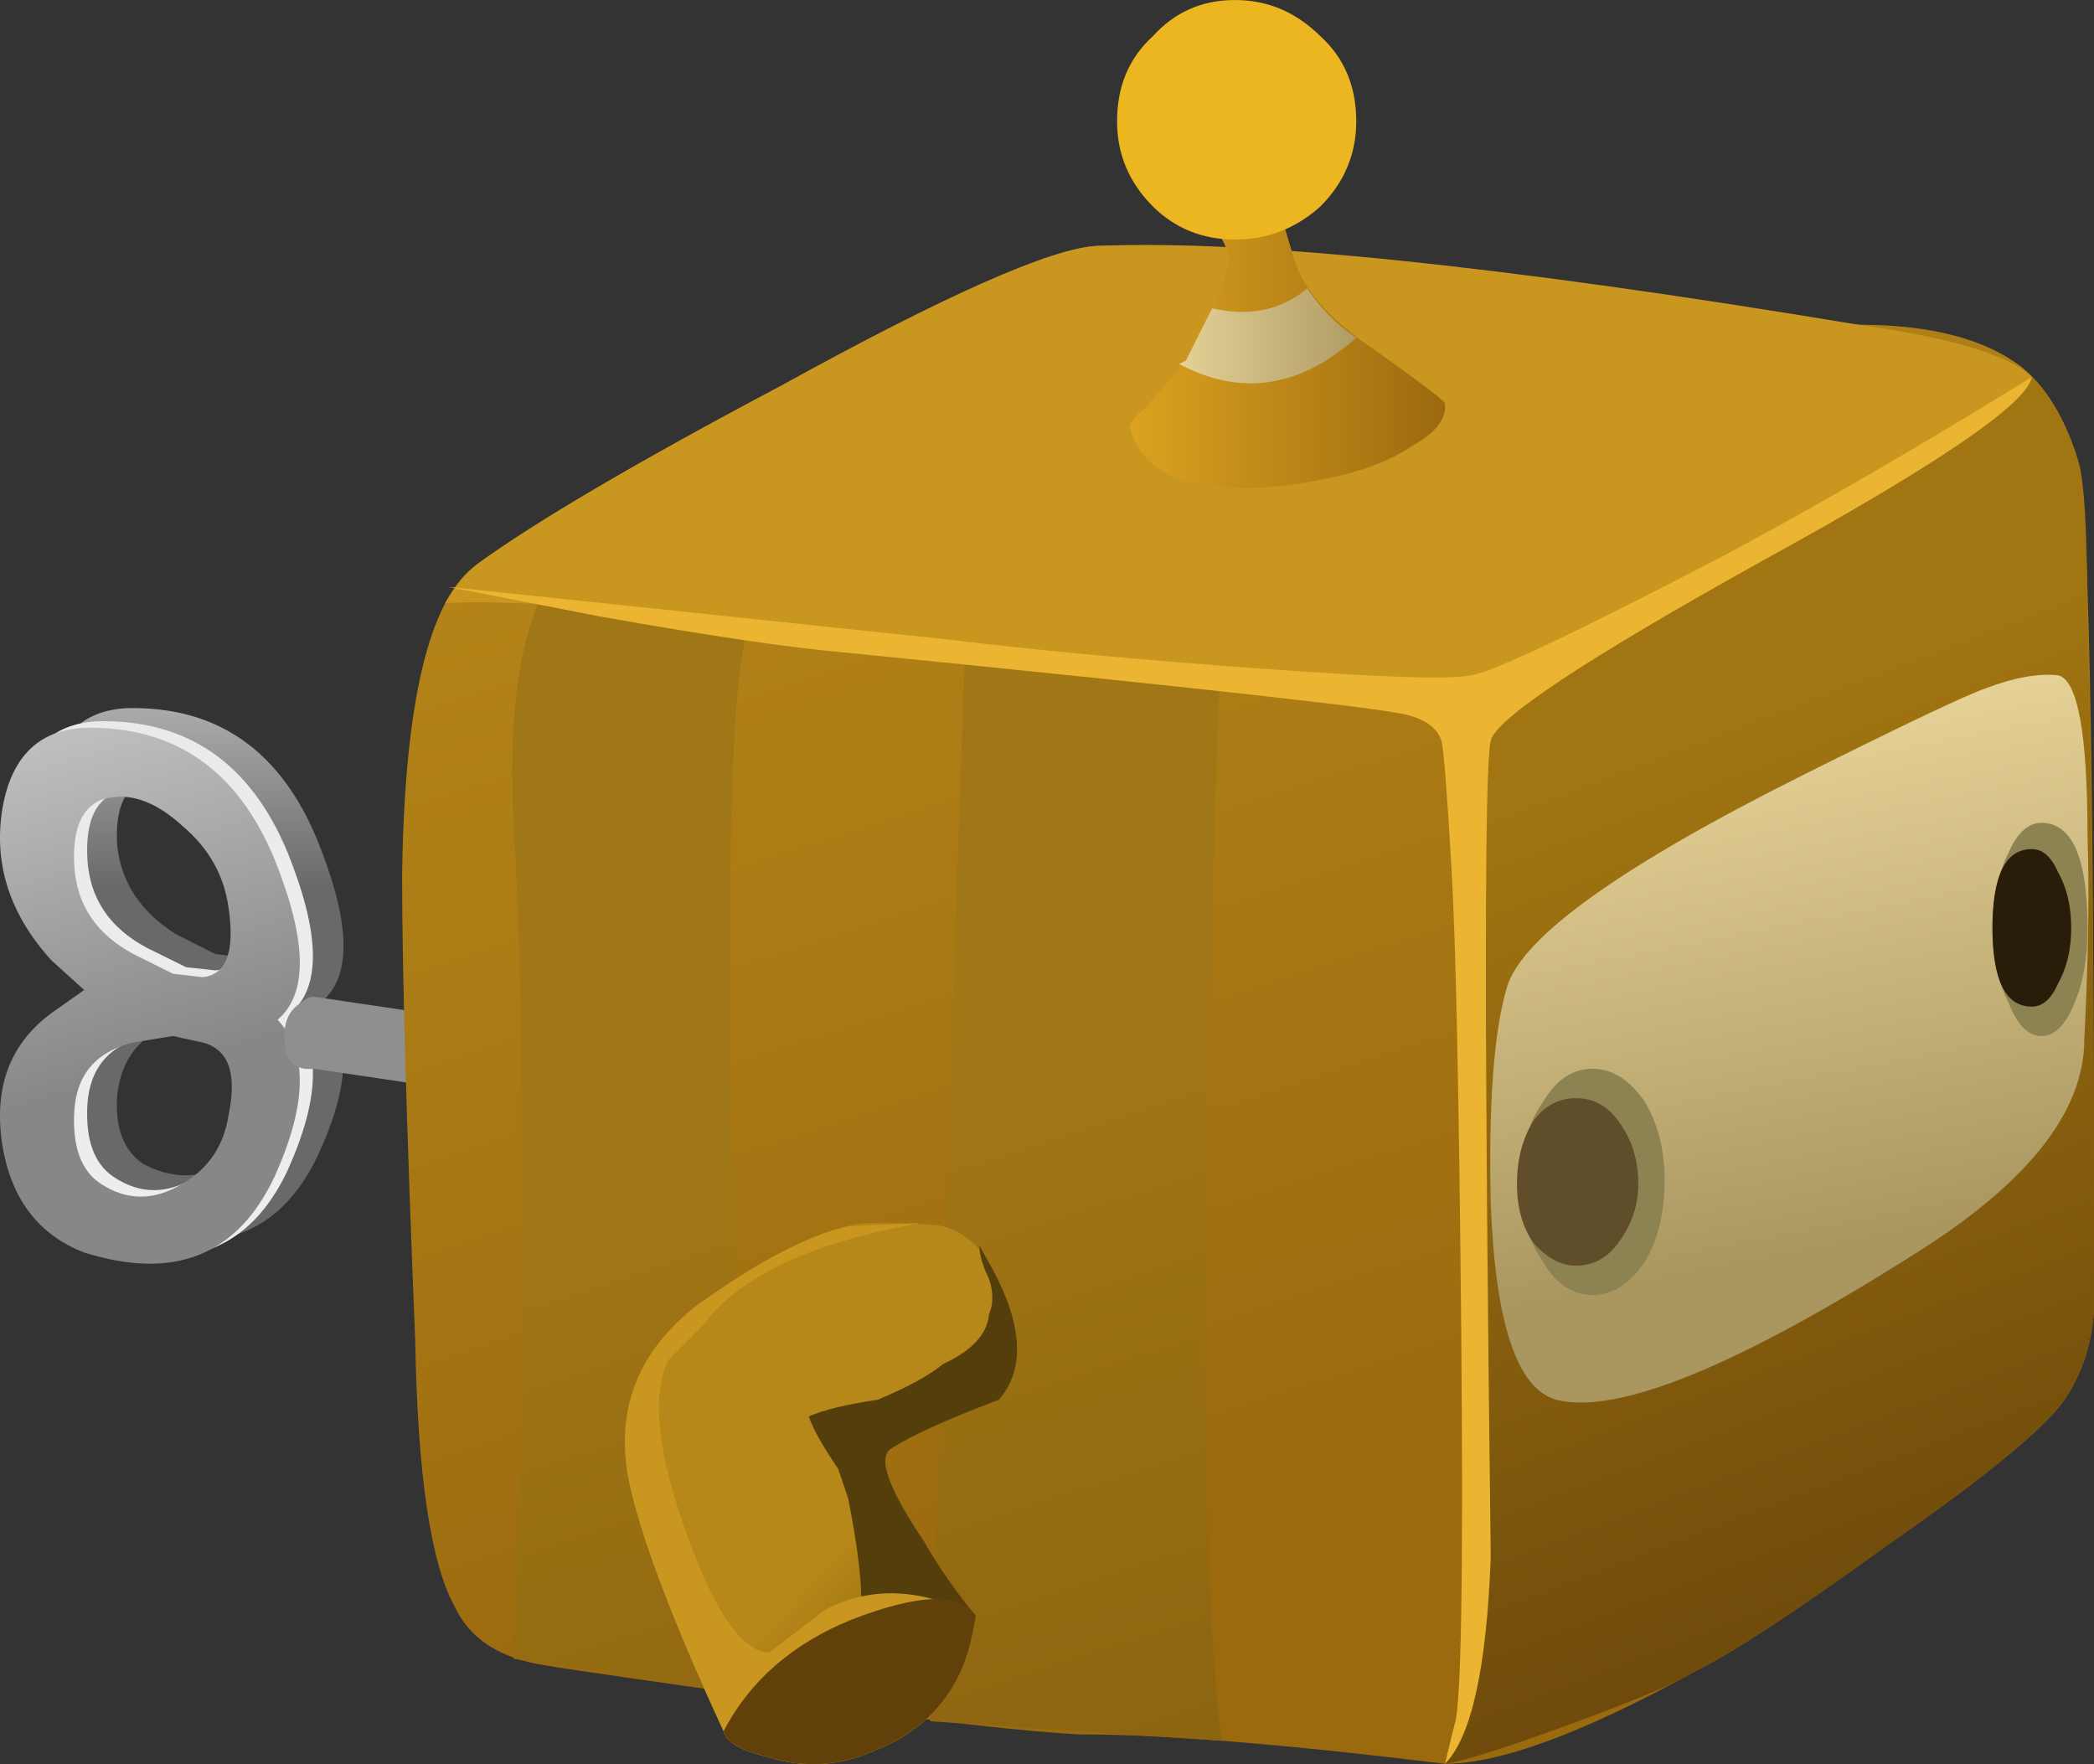 <?xml version="1.0" encoding="UTF-8" standalone="no"?>
<!-- Created with Inkscape (http://www.inkscape.org/) -->
<svg xmlns:inkscape="http://www.inkscape.org/namespaces/inkscape" xmlns:rdf="http://www.w3.org/1999/02/22-rdf-syntax-ns#" xmlns="http://www.w3.org/2000/svg" xmlns:xlink="http://www.w3.org/1999/xlink" xmlns:ns1="http://sozi.baierouge.fr" xmlns:cc="http://creativecommons.org/ns#" xmlns:sodipodi="http://sodipodi.sourceforge.net/DTD/sodipodi-0.dtd" xmlns:dc="http://purl.org/dc/elements/1.1/" id="svg2" xml:space="preserve" viewBox="0 0 31.935 26.904" version="1.1" inkscape:version="0.91 r13725">
  <rect x="0" y="0" width="31.935" height="26.904" fill="#333333" stroke="none"/>
  <defs id="defs6">
    <linearGradient id="linearGradient24" y2="-16352" gradientUnits="userSpaceOnUse" x2="14.036" gradientTransform="matrix(0 -.8 .8 -.001 13084 5.541)" y1="-16352" x1="7.211">
      <stop id="stop26" style="stop-color:#8f8f8f" offset="0"/>
      <stop id="stop28" style="stop-color:#e8e8e8" offset=".228"/>
      <stop id="stop30" style="stop-color:#696969" offset="1"/>
    </linearGradient>
    <linearGradient id="linearGradient44" y2="-13815" gradientUnits="userSpaceOnUse" x2="-1911.9" gradientTransform="matrix(.218 -.77 .77 .218 11054 1547.4)" y1="-13815" x1="-1921.1">
      <stop id="stop46" style="stop-color:#e8e8e8" offset="0"/>
      <stop id="stop48" style="stop-color:#ededed" offset="1"/>
    </linearGradient>
    <linearGradient id="linearGradient62" y2="-13815" gradientUnits="userSpaceOnUse" x2="-1911.9" gradientTransform="matrix(.218 -.77 .77 .218 11054 1547.4)" y1="-13815" x1="-1921.1">
      <stop id="stop64" style="stop-color:#e8e8e8" offset="0"/>
      <stop id="stop66" style="stop-color:#878787" offset="1"/>
    </linearGradient>
    <linearGradient id="linearGradient80" y2="-17622" gradientUnits="userSpaceOnUse" x2="1518.1" gradientTransform="matrix(-.136 -.788 .788 -.136 14104 -1199.5)" y1="-17622" x1="1516.7">
      <stop id="stop82" style="stop-color:#8f8f8f" offset="0"/>
      <stop id="stop84" style="stop-color:#e8e8e8" offset=".228"/>
      <stop id="stop86" style="stop-color:#696969" offset="1"/>
    </linearGradient>
    <linearGradient id="linearGradient100" y2="-13443" gradientUnits="userSpaceOnUse" x2="-2088.5" gradientTransform="matrix(.245 -.761 .761 .245 10766 1710.2)" y1="-13443" x1="-2107.7">
      <stop id="stop102" style="stop-color:#b68719" offset="0"/>
      <stop id="stop104" style="stop-color:#9b6a0f" offset="1"/>
    </linearGradient>
    <linearGradient id="linearGradient118" y2="-13441" gradientUnits="userSpaceOnUse" x2="-2089.9" gradientTransform="matrix(.246 -.761 .761 .246 10763 1711.6)" y1="-13441" x1="-2108.1">
      <stop id="stop120" style="stop-color:#a17616" offset="0"/>
      <stop id="stop122" style="stop-color:#7e570a" offset="1"/>
    </linearGradient>
    <linearGradient id="linearGradient136" y2="-13448" gradientUnits="userSpaceOnUse" x2="-2089.9" gradientTransform="matrix(.246 -.761 .761 .246 10763 1711.6)" y1="-13448" x1="-2108">
      <stop id="stop138" style="stop-color:#a17616" offset="0"/>
      <stop id="stop140" style="stop-color:#7e570a" offset="1"/>
    </linearGradient>
    <linearGradient id="linearGradient154" y2="-13443" gradientUnits="userSpaceOnUse" x2="-2089.9" gradientTransform="matrix(.246 -.761 .761 .246 10763 1711.6)" y1="-13443" x1="-2108">
      <stop id="stop156" style="stop-color:#a17616" offset="0"/>
      <stop id="stop158" style="stop-color:#7e570a" offset="1"/>
    </linearGradient>
    <linearGradient id="linearGradient172" y2="-12878" gradientUnits="userSpaceOnUse" x2="-2353.6" gradientTransform="matrix(.286 -.747 .747 .286 10318 1924.6)" y1="-12878" x1="-2370.6">
      <stop id="stop174" style="stop-color:#a17511" offset="0"/>
      <stop id="stop176" style="stop-color:#62400a" offset="1"/>
    </linearGradient>
    <linearGradient id="linearGradient192" y2="-14631" gradientUnits="userSpaceOnUse" x2="-1385.7" gradientTransform="matrix(.152 -.785 .785 .152 11725 1143.8)" y1="-14631" x1="-1394.8">
      <stop id="stop194" style="stop-color:#eeda9e" offset="0"/>
      <stop id="stop196" style="stop-color:#aa9760" offset="1"/>
    </linearGradient>
    <linearGradient id="linearGradient212" y2="-16806" gradientUnits="userSpaceOnUse" x2="513.61" gradientTransform="matrix(-.047 -.799 .799 -.047 13465 -380.46)" y1="-16806" x1="510.65">
      <stop id="stop214" style="stop-color:#5f4e29" offset="0"/>
      <stop id="stop216" style="stop-color:#271d09" offset=".859"/>
      <stop id="stop218" style="stop-color:#271d09" offset="1"/>
    </linearGradient>
    <linearGradient id="linearGradient234" y2="-16832" gradientUnits="userSpaceOnUse" x2="546.33" gradientTransform="matrix(-.051 -.798 .798 -.051 13491 -410.25)" y1="-16832" x1="543.58">
      <stop id="stop236" style="stop-color:#5f4e29" offset="0"/>
      <stop id="stop238" style="stop-color:#271d09" offset=".859"/>
      <stop id="stop240" style="stop-color:#271d09" offset="1"/>
    </linearGradient>
    <clipPath id="clipPath250">
      <path id="path252" d="m14.188 4.762c0-0.746-0.266-1.371-0.801-1.879-0.504-0.532-1.133-0.801-1.879-0.801-0.719 0-1.332 0.269-1.84 0.801-0.535 0.508-0.801 1.133-0.801 1.879 0 0.75 0.266 1.375 0.801 1.882 0.508 0.532 1.121 0.801 1.84 0.801 0.746 0 1.375-0.269 1.879-0.801 0.535-0.507 0.801-1.132 0.801-1.882z" inkscape:connector-curvature="0"/>
    </clipPath>
    <clipPath id="clipPath258">
      <path id="path260" d="m4.015-21.526h8.75v7.444h-8.75v-7.444z" inkscape:connector-curvature="0"/>
    </clipPath>
    <radialGradient id="radialGradient262" gradientUnits="userSpaceOnUse" cy="-18.1" cx="8.4" r="3.312">
      <stop id="stop264" style="stop-color:#ffffff;stop-opacity:.377" offset="0"/>
      <stop id="stop266" style="stop-color:#ffffff;stop-opacity:0" offset=".867"/>
      <stop id="stop270" style="stop-color:#ffffff;stop-opacity:0" offset="1"/>
    </radialGradient>
    <mask id="mask272">
      <g id="g274">
        <g id="g276" clip-path="url(#clipPath258)">
          <path id="path278" style="fill:url(#radialGradient262)" d="m4.015-21.526h8.75v7.444h-8.75v-7.444z" inkscape:connector-curvature="0"/>
        </g>
      </g>
    </mask>
    <radialGradient id="radialGradient282" gradientUnits="userSpaceOnUse" cy="-18.1" cx="8.4" r="3.312">
      <stop id="stop284" style="stop-color:#000000" offset="0"/>
      <stop id="stop286" style="stop-color:#000000" offset=".867"/>
      <stop id="stop288" style="stop-color:#000000" offset="1"/>
    </radialGradient>
    <linearGradient id="linearGradient302" y2="-7621.1" gradientUnits="userSpaceOnUse" x2="-3355.3" gradientTransform="matrix(.593 -.537 .537 .593 6094 2717.6)" y1="-7621.1" x1="-3358.9">
      <stop id="stop304" style="stop-color:#b68719" offset="0"/>
      <stop id="stop306" style="stop-color:#785209" offset="1"/>
    </linearGradient>
    <linearGradient id="linearGradient324" y2="-4085.2" gradientUnits="userSpaceOnUse" x2="18971" gradientTransform="matrix(-.329 .729 -.729 -.329 3273.4 -15177)" y1="-4085.2" x1="18969">
      <stop id="stop326" style="stop-color:#a17511" offset="0"/>
      <stop id="stop328" style="stop-color:#62400a" offset="1"/>
    </linearGradient>
    <clipPath id="clipPath336">
      <path id="path338" d="m19.309 16.164c0-0.375-0.321-0.707-0.961-1-0.614-0.266-1.375-0.402-2.282-0.402-0.906 0-1.664 0.136-2.277 0.402-0.641 0.293-0.961 0.625-0.961 1 0 0.398 0.32 0.734 0.961 1 0.613 0.266 1.371 0.398 2.277 0.398 0.907 0 1.668-0.132 2.282-0.398 0.64-0.27 0.961-0.602 0.961-1z" inkscape:connector-curvature="0"/>
    </clipPath>
    <clipPath id="clipPath344">
      <path id="path346" d="m9.015-10.628h10v11.489h-10v-11.489z" inkscape:connector-curvature="0"/>
    </clipPath>
    <radialGradient id="radialGradient348" gradientUnits="userSpaceOnUse" cy="-3.85" cx="14.1" r="4.05">
      <stop id="stop350" style="stop-color:#ffffff;stop-opacity:.377" offset="0"/>
      <stop id="stop352" style="stop-color:#ffffff;stop-opacity:0" offset=".867"/>
      <stop id="stop356" style="stop-color:#ffffff;stop-opacity:0" offset="1"/>
    </radialGradient>
    <mask id="mask358">
      <g id="g360">
        <g id="g362" clip-path="url(#clipPath344)">
          <path id="path364" style="fill:url(#radialGradient348)" d="m9.015-10.628h10v11.489h-10v-11.489z" inkscape:connector-curvature="0"/>
        </g>
      </g>
    </mask>
    <radialGradient id="radialGradient368" gradientUnits="userSpaceOnUse" cy="-3.85" cx="14.1" r="4.05">
      <stop id="stop370" style="stop-color:#000000" offset="0"/>
      <stop id="stop372" style="stop-color:#000000" offset=".867"/>
      <stop id="stop374" style="stop-color:#000000" offset="1"/>
    </radialGradient>
    <linearGradient id="linearGradient388" y2="-1.848" gradientUnits="userSpaceOnUse" x2="16.038" gradientTransform="matrix(.8 0 0 .8 4.788 19.243)" y1="-1.848" x1="11.263">
      <stop id="stop390" style="stop-color:#dca220" offset="0"/>
      <stop id="stop392" style="stop-color:#9b6a0f" offset="1"/>
    </linearGradient>
    <linearGradient id="linearGradient406" y2="-2.273" gradientUnits="userSpaceOnUse" x2="14.963" gradientTransform="matrix(.8 0 0 .8 4.788 19.243)" y1="-2.273" x1="11.538">
      <stop id="stop408" style="stop-color:#eeda9e" offset="0"/>
      <stop id="stop410" style="stop-color:#aa9760" offset="1"/>
    </linearGradient>
    <radialGradient id="radialGradient424" gradientUnits="userSpaceOnUse" cy="-10876" cx="-3060.5" gradientTransform="matrix(.417 -.682 -.682 -.417 -6130.8 -6607.6)" r="2.037">
      <stop id="stop426" style="stop-color:#f9ecad" offset="0"/>
      <stop id="stop428" style="stop-color:#f2cf35" offset=".38"/>
      <stop id="stop430" style="stop-color:#f1cc32" offset=".584"/>
      <stop id="stop432" style="stop-color:#efc52a" offset=".78"/>
      <stop id="stop434" style="stop-color:#ebb821" offset=".973"/>
      <stop id="stop436" style="stop-color:#ebb61f" offset="1"/>
    </radialGradient>
  </defs>
  <g id="g10" transform="matrix(1.25 0 0 -1.25 0 26.904)">
    <g id="g12">
      <g id="g14">
        <g id="g16">
          <g id="g22">
            <path id="path32" style="fill-rule:evenodd;fill:url(#linearGradient24)" d="m3.348 8.164c0.054 0.48-0.067 0.785-0.36 0.922l-0.359 0.039c-0.188 0-0.348-0.027-0.481-0.082-0.425-0.133-0.668-0.426-0.718-0.879-0.028-0.402 0.078-0.68 0.316-0.84 0.348-0.187 0.695-0.187 1.043 0 0.32 0.188 0.508 0.465 0.559 0.84zm-2.762 3.719c0.082 0.64 0.402 0.972 0.961 1 1.094 0.027 1.867-0.508 2.32-1.598 0.403-0.988 0.43-1.641 0.082-1.961 0.348-0.426 0.321-1.066-0.082-1.922-0.453-0.933-1.226-1.226-2.32-0.879-0.559 0.188-0.879 0.614-0.961 1.282-0.106 0.691 0.094 1.226 0.602 1.597l0.359 0.282-0.359 0.359c-0.508 0.558-0.708 1.176-0.602 1.84zm2.762-1.199c-0.051 0.398-0.239 0.734-0.559 1-0.348 0.32-0.695 0.425-1.043 0.32-0.238-0.106-0.344-0.375-0.316-0.801 0.05-0.453 0.293-0.812 0.718-1.078l0.481-0.242 0.359-0.039c0.293 0.027 0.414 0.308 0.36 0.84z" inkscape:connector-curvature="0"/>
          </g>
        </g>
      </g>
      <g id="g34">
        <g id="g36">
          <g id="g42">
            <path id="path50" style="fill-rule:evenodd;fill:url(#linearGradient44)" d="m1.789 8.883c-0.453-0.106-0.695-0.387-0.723-0.84-0.023-0.426 0.082-0.719 0.321-0.879 0.32-0.215 0.656-0.215 1 0 0.32 0.184 0.508 0.465 0.562 0.84 0.078 0.48-0.027 0.773-0.32 0.879l-0.359 0.082-0.481-0.082zm-1.601 2.84c0.109 0.64 0.441 0.972 1 1 1.093 0.027 1.867-0.508 2.32-1.598 0.398-0.988 0.414-1.641 0.039-1.961 0.375-0.402 0.359-1.039-0.039-1.922-0.453-0.961-1.227-1.266-2.32-0.918-0.559 0.211-0.895 0.652-1 1.32-0.106 0.692 0.093 1.227 0.601 1.598l0.399 0.281-0.399 0.36c-0.508 0.558-0.707 1.172-0.601 1.84zm1.199 0.121c-0.239-0.11-0.344-0.375-0.321-0.801 0.028-0.481 0.27-0.84 0.723-1.082l0.481-0.238 0.359-0.039c0.293 0.023 0.398 0.304 0.32 0.839-0.054 0.399-0.242 0.735-0.562 1-0.344 0.321-0.68 0.426-1 0.321z" inkscape:connector-curvature="0"/>
          </g>
        </g>
      </g>
      <g id="g52">
        <g id="g54">
          <g id="g60">
            <path id="path68" style="fill-rule:evenodd;fill:url(#linearGradient62)" d="m1.629 8.805c-0.453-0.11-0.695-0.387-0.723-0.84-0.023-0.43 0.082-0.723 0.321-0.883 0.32-0.211 0.656-0.211 1 0 0.32 0.187 0.507 0.469 0.562 0.84 0.106 0.508 0 0.801-0.32 0.883l-0.36 0.078-0.48-0.078zm-1.602 2.839c0.106 0.641 0.442 0.973 1 1 1.094 0.024 1.868-0.507 2.321-1.601 0.398-0.984 0.414-1.641 0.039-1.961 0.375-0.398 0.359-1.039-0.039-1.918-0.453-0.961-1.227-1.266-2.321-0.922-0.558 0.215-0.894 0.656-1 1.32-0.105 0.696 0.094 1.227 0.602 1.602l0.398 0.281-0.398 0.36c-0.508 0.558-0.707 1.171-0.602 1.839zm2.762-1.199c-0.055 0.399-0.242 0.731-0.562 1-0.344 0.317-0.68 0.426-1 0.317-0.239-0.106-0.344-0.371-0.321-0.797 0.028-0.481 0.27-0.84 0.723-1.082l0.48-0.239 0.36-0.043c0.293 0.028 0.398 0.309 0.32 0.844z" inkscape:connector-curvature="0"/>
          </g>
        </g>
      </g>
      <g id="g70">
        <g id="g72">
          <g id="g78">
            <path id="path88" style="fill-rule:evenodd;fill:url(#linearGradient80)" d="m8.148 7.844-4.32 0.64c-0.242-0.027-0.359 0.106-0.359 0.399 0 0.187 0.066 0.32 0.199 0.402 0.055 0.051 0.105 0.078 0.16 0.078l4.32-0.64v-0.879z" inkscape:connector-curvature="0"/>
          </g>
        </g>
      </g>
      <g id="g90">
        <g id="g92">
          <g id="g98">
            <path id="path106" style="fill-rule:evenodd;fill:url(#linearGradient100)" d="m18.027 18.082c2.508-0.344 4.055-0.52 4.641-0.52 0.879 0 1.547-0.171 2-0.519 0.293-0.238 0.52-0.613 0.68-1.121 0.132-0.426 0.199-3.504 0.199-9.238v-1.161c-0.027-0.398-0.145-0.761-0.359-1.078-0.239-0.347-0.973-0.949-2.2-1.801-1.066-0.773-1.84-1.281-2.32-1.519-1.359-0.75-2.375-1.121-3.039-1.121-1.949 0.238-3.426 0.359-4.441 0.359-0.641 0.028-1.801 0.16-3.481 0.399-1.707 0.242-2.719 0.386-3.039 0.441-0.559 0.082-0.934 0.32-1.121 0.719-0.293 0.535-0.453 1.613-0.481 3.242-0.105 2.586-0.16 4.48-0.16 5.68 0.028 2.132 0.336 3.398 0.922 3.8 0.692 0.504 1.918 1.227 3.68 2.161 2.027 1.117 3.32 1.691 3.879 1.718 0.75 0.028 2.293-0.121 4.64-0.441z" inkscape:connector-curvature="0"/>
          </g>
        </g>
      </g>
      <g id="g108">
        <g id="g110">
          <g id="g116">
            <path id="path124" style="fill-rule:evenodd;fill:url(#linearGradient118)" d="m10.707 15.164c0.934 0.32 1.961 0.437 3.082 0.359l-0.32-0.601-2.762 0.242z" inkscape:connector-curvature="0"/>
          </g>
        </g>
      </g>
      <g id="g126">
        <g id="g128">
          <g id="g134">
            <path id="path142" style="fill-rule:evenodd;fill:url(#linearGradient136)" d="m9.148 0.844-2.878 0.441c0.132 4.531 0.132 7.906 0 10.117-0.082 1.442 0.078 2.481 0.476 3.121 0.242 0.348 0.59 0.668 1.043 0.961l2.918-0.32c-0.984-0.293-1.531-0.813-1.641-1.563-0.238-1.359-0.211-5.609 0.082-12.757z" inkscape:connector-curvature="0"/>
          </g>
        </g>
      </g>
      <g id="g144">
        <g id="g146">
          <g id="g152">
            <path id="path160" style="fill-rule:evenodd;fill:url(#linearGradient154)" d="m13.469 14.922 1.597-0.16-0.117-0.68c-0.082-0.664-0.148-2.652-0.203-5.957-0.078-3.867-0.023-6.481 0.16-7.84l-3.558 0.238c0.265 8.481 0.414 12.934 0.441 13.36 0.023 0.265 0.305 0.496 0.84 0.679 0.266 0.082 0.519 0.149 0.758 0.2l0.082 0.16z" inkscape:connector-curvature="0"/>
          </g>
        </g>
      </g>
      <g id="g162">
        <g id="g164">
          <g id="g170">
            <path id="path178" style="fill-rule:evenodd;fill:url(#linearGradient172)" d="m25.348 15.922c0.082-0.211 0.121-0.906 0.121-2.078 0.051-1.707 0.078-4.094 0.078-7.16v-1.161c-0.027-0.398-0.145-0.761-0.359-1.078-0.239-0.347-0.973-0.949-2.2-1.801-1.066-0.773-1.84-1.281-2.32-1.519-0.215-0.137-0.719-0.348-1.52-0.641-0.8-0.293-1.308-0.453-1.519-0.48 0.238 0.48 0.359 1.051 0.359 1.719l-0.082 11.199 0.082 0.121c0.133 0.16 0.852 0.558 2.16 1.199 1.493 0.723 2.438 1.215 2.84 1.481 1.121 0.722 1.719 1.121 1.801 1.199 0.238-0.238 0.426-0.571 0.559-1z" inkscape:connector-curvature="0"/>
          </g>
        </g>
      </g>
      <path id="path180" style="fill-rule:evenodd;fill:#c99720" d="m23.586 15.965c-0.398-0.242-1.438-0.774-3.117-1.602-1.52-0.719-2.348-1.16-2.481-1.32-0.695 0.055-3.015 0.293-6.961 0.719-3.011 0.32-4.879 0.457-5.597 0.402 0.132 0.215 0.265 0.371 0.398 0.48 0.692 0.504 1.918 1.227 3.68 2.161 2.027 1.117 3.32 1.691 3.879 1.718 1.84 0.078 4.933-0.238 9.281-0.961 1.144-0.16 1.852-0.371 2.121-0.64-0.269-0.293-0.668-0.613-1.203-0.957z" inkscape:connector-curvature="0"/>
      <g id="g182">
        <g id="g184">
          <g id="g190">
            <path id="path198" style="fill-rule:evenodd;fill:url(#linearGradient192)" d="m24.227 13.125c0.347 0.133 0.64 0.184 0.882 0.16 0.239-0.055 0.36-0.707 0.36-1.961 0.023-0.668 0.011-1.496-0.039-2.48 0-0.879-0.684-1.746-2.043-2.602-2.184-1.387-3.653-1.984-4.399-1.797-0.48 0.133-0.746 0.934-0.8 2.399-0.028 1.226 0.039 2.105 0.199 2.64 0.187 0.614 1.402 1.481 3.64 2.598 1.227 0.613 1.961 0.961 2.2 1.043z" inkscape:connector-curvature="0"/>
          </g>
        </g>
      </g>
      <path id="path200" style="fill-rule:evenodd;fill:#8d8252" d="m20.309 7.125c0-0.402-0.082-0.734-0.243-1-0.183-0.27-0.398-0.402-0.636-0.402-0.242 0-0.442 0.132-0.602 0.402-0.187 0.266-0.281 0.598-0.281 1 0 0.371 0.094 0.691 0.281 0.957 0.16 0.269 0.36 0.402 0.602 0.402 0.238 0 0.453-0.133 0.636-0.402 0.161-0.266 0.243-0.586 0.243-0.957z" inkscape:connector-curvature="0"/>
      <g id="g202">
        <g id="g204">
          <g id="g210">
            <path id="path220" style="fill-rule:evenodd;fill:url(#linearGradient212)" d="m19.988 7.082c0-0.266-0.082-0.504-0.242-0.719-0.133-0.187-0.305-0.281-0.519-0.281-0.184 0-0.36 0.094-0.52 0.281-0.133 0.188-0.199 0.426-0.199 0.719 0 0.297 0.066 0.547 0.199 0.762 0.133 0.187 0.309 0.281 0.52 0.281 0.214 0 0.386-0.094 0.519-0.281 0.16-0.215 0.242-0.465 0.242-0.762z" inkscape:connector-curvature="0"/>
          </g>
        </g>
      </g>
      <path id="path222" style="fill-rule:evenodd;fill:#8d8252" d="m25.469 10.203c0-0.375-0.055-0.68-0.16-0.918-0.106-0.269-0.243-0.402-0.403-0.402s-0.293 0.133-0.398 0.402c-0.133 0.266-0.199 0.57-0.199 0.918s0.066 0.652 0.199 0.922c0.105 0.238 0.238 0.359 0.398 0.359 0.375 0 0.563-0.425 0.563-1.281z" inkscape:connector-curvature="0"/>
      <g id="g224">
        <g id="g226">
          <g id="g232">
            <path id="path242" style="fill-rule:evenodd;fill:url(#linearGradient234)" d="m25.27 10.203c0-0.266-0.055-0.492-0.161-0.68-0.082-0.187-0.187-0.281-0.32-0.281-0.32 0-0.48 0.32-0.48 0.961s0.16 0.961 0.48 0.961c0.133 0 0.238-0.094 0.32-0.281 0.106-0.188 0.161-0.414 0.161-0.68z" inkscape:connector-curvature="0"/>
          </g>
        </g>
      </g>
      <path id="path244" style="fill-rule:evenodd;fill:#ebb531" d="m24.789 16.922c-0.055-0.321-1.148-1.067-3.281-2.238-2.16-1.2-3.266-1.934-3.32-2.2-0.079-0.293-0.079-3.613 0-9.961-0.051-1.359-0.239-2.199-0.559-2.519l0.117 0.48c0.082 0.211 0.109 1.813 0.082 4.801-0.027 2.879-0.066 4.774-0.121 5.68-0.055 0.933-0.094 1.437-0.121 1.519-0.051 0.16-0.199 0.266-0.438 0.321-0.293 0.078-2.574 0.332-6.839 0.757-0.641 0.055-1.641 0.2-3 0.442l-1.84 0.359 6.078-0.64c1.094-0.133 2.387-0.254 3.883-0.36 1.437-0.105 2.277-0.133 2.519-0.078 0.239 0.027 1.278 0.52 3.117 1.477 1.149 0.617 2.387 1.336 3.723 2.16z" inkscape:connector-curvature="0"/>
      <g id="g246">
        <g id="g248" clip-path="url(#clipPath250)">
          <g id="g254" transform="matrix(.8 0 0 -.806 4.788 -9.826)">
            <g id="g280" mask="url(#mask272)">
              <path id="path290" style="fill-rule:evenodd;fill:url(#radialGradient282)" d="m14.188 4.762c0-0.746-0.266-1.371-0.801-1.879-0.504-0.532-1.133-0.801-1.879-0.801-0.719 0-1.332 0.269-1.84 0.801-0.535 0.508-0.801 1.133-0.801 1.879 0 0.75 0.266 1.375 0.801 1.882 0.508 0.532 1.121 0.801 1.84 0.801 0.746 0 1.375-0.269 1.879-0.801 0.535-0.507 0.801-1.132 0.801-1.882z" inkscape:connector-curvature="0"/>
            </g>
          </g>
        </g>
      </g>
      <g id="g292">
        <g id="g294">
          <g id="g300">
            <path id="path308" style="fill-rule:evenodd;fill:url(#linearGradient302)" d="m12.109 6.043c0.371-0.692 0.399-1.227 0.079-1.598-0.641-0.242-1.079-0.441-1.321-0.601-0.16-0.106-0.027-0.481 0.403-1.121 0.183-0.321 0.398-0.625 0.636-0.918l-0.039-0.204c-0.133-0.691-0.531-1.171-1.199-1.437-0.426-0.188-0.856-0.215-1.281-0.082-0.348 0.082-0.532 0.187-0.559 0.32-0.64 1.387-1.027 2.414-1.16 3.082-0.16 0.852 0.121 1.559 0.84 2.117 0.961 0.668 1.668 1 2.121 1 0.426 0 0.719-0.011 0.879-0.039 0.265-0.078 0.465-0.253 0.601-0.519z" inkscape:connector-curvature="0"/>
          </g>
        </g>
      </g>
      <path id="path310" style="fill-rule:evenodd;fill:#543f0c" d="m11.949 6.324 0.16-0.281c0.371-0.692 0.399-1.227 0.079-1.598-0.641-0.242-1.079-0.441-1.321-0.601-0.16-0.106-0.027-0.481 0.403-1.121 0.183-0.321 0.398-0.625 0.636-0.918l-0.039-0.204c-0.133-0.613-0.465-1.066-1-1.359-0.16 0.27-0.254 0.481-0.281 0.641l-0.078 1.121c0 0.293-0.055 0.707-0.16 1.238l-0.121 0.359c-0.184 0.27-0.305 0.481-0.36 0.641 0.188 0.082 0.469 0.149 0.84 0.203 0.375 0.156 0.641 0.305 0.801 0.438 0.347 0.16 0.535 0.359 0.558 0.601 0.055 0.133 0.055 0.278 0 0.438-0.078 0.16-0.117 0.297-0.117 0.402z" inkscape:connector-curvature="0"/>
      <path id="path312" style="fill-rule:evenodd;fill:#c99720" d="m10.348 6.562 0.879 0.039c-1.332-0.238-2.211-0.652-2.641-1.238-0.051-0.054-0.199-0.199-0.438-0.441-0.187-0.399-0.132-1.039 0.161-1.918 0.371-1.094 0.734-1.641 1.078-1.641l0.679 0.52c0.563 0.293 1.176 0.265 1.84-0.078l-0.039-0.204c-0.133-0.691-0.531-1.171-1.199-1.437-0.426-0.188-0.856-0.215-1.281-0.082-0.348 0.082-0.532 0.187-0.559 0.32-0.64 1.387-1.027 2.414-1.16 3.082-0.16 0.852 0.121 1.559 0.84 2.117 0.746 0.536 1.359 0.856 1.84 0.961z" inkscape:connector-curvature="0"/>
      <g id="g314">
        <g id="g316">
          <g id="g322">
            <path id="path330" style="fill-rule:evenodd;fill:url(#linearGradient324)" d="m10.387 1.762c0.828 0.32 1.336 0.336 1.519 0.043l-0.039-0.204c-0.133-0.691-0.531-1.171-1.199-1.437-0.426-0.188-0.856-0.215-1.281-0.082-0.348 0.082-0.532 0.187-0.559 0.32 0.32 0.614 0.84 1.067 1.559 1.36z" inkscape:connector-curvature="0"/>
          </g>
        </g>
      </g>
      <g id="g332">
        <g id="g334" clip-path="url(#clipPath336)">
          <g id="g340" transform="matrix(.8 0 0 -.348 4.788 14.823)">
            <g id="g366" mask="url(#mask358)">
              <path id="path376" style="fill-rule:evenodd;fill:url(#radialGradient368)" d="m19.309 16.164c0-0.375-0.321-0.707-0.961-1-0.614-0.266-1.375-0.402-2.282-0.402-0.906 0-1.664 0.136-2.277 0.402-0.641 0.293-0.961 0.625-0.961 1 0 0.398 0.32 0.734 0.961 1 0.613 0.266 1.371 0.398 2.277 0.398 0.907 0 1.668-0.132 2.282-0.398 0.64-0.27 0.961-0.602 0.961-1z" inkscape:connector-curvature="0"/>
            </g>
          </g>
        </g>
      </g>
      <g id="g378">
        <g id="g380">
          <g id="g386">
            <path id="path394" style="fill-rule:evenodd;fill:url(#linearGradient388)" d="m14.988 18.324c0.028 0.051-0.015 0.172-0.121 0.36 0 0.507 0.039 0.761 0.121 0.761l0.321 0.52 0.48-1.602c0.106-0.371 0.438-0.746 1-1.121 0.559-0.398 0.84-0.613 0.84-0.641 0.023-0.183-0.109-0.359-0.402-0.519-0.344-0.238-0.864-0.398-1.559-0.481-1.066-0.132-1.695 0.094-1.879 0.684-0.027 0.051 0.039 0.145 0.199 0.277 0.215 0.243 0.375 0.43 0.481 0.563 0.265 0.398 0.437 0.797 0.519 1.199z" inkscape:connector-curvature="0"/>
          </g>
        </g>
      </g>
      <g id="g396">
        <g id="g398">
          <g id="g404">
            <path id="path412" style="fill-rule:evenodd;fill:url(#linearGradient406)" d="m16.547 17.402c-0.692-0.613-1.414-0.718-2.16-0.32l0.082 0.043 0.32 0.637c0.453-0.106 0.84-0.024 1.16 0.242 0.16-0.242 0.36-0.442 0.598-0.602z" inkscape:connector-curvature="0"/>
          </g>
        </g>
      </g>
      <g id="g414">
        <g id="g416">
          <g id="g422">
            <path id="path438" style="fill-rule:evenodd;fill:url(#radialGradient424)" d="m16.547 20.043c0-0.399-0.145-0.746-0.438-1.039-0.297-0.266-0.64-0.403-1.043-0.403-0.398 0-0.73 0.137-1 0.403-0.293 0.293-0.437 0.64-0.437 1.039 0 0.426 0.144 0.773 0.437 1.039 0.27 0.297 0.602 0.441 1 0.441 0.403 0 0.746-0.148 1.043-0.441 0.293-0.266 0.438-0.613 0.438-1.039z" inkscape:connector-curvature="0"/>
          </g>
        </g>
      </g>
    </g>
  </g>
</svg>
